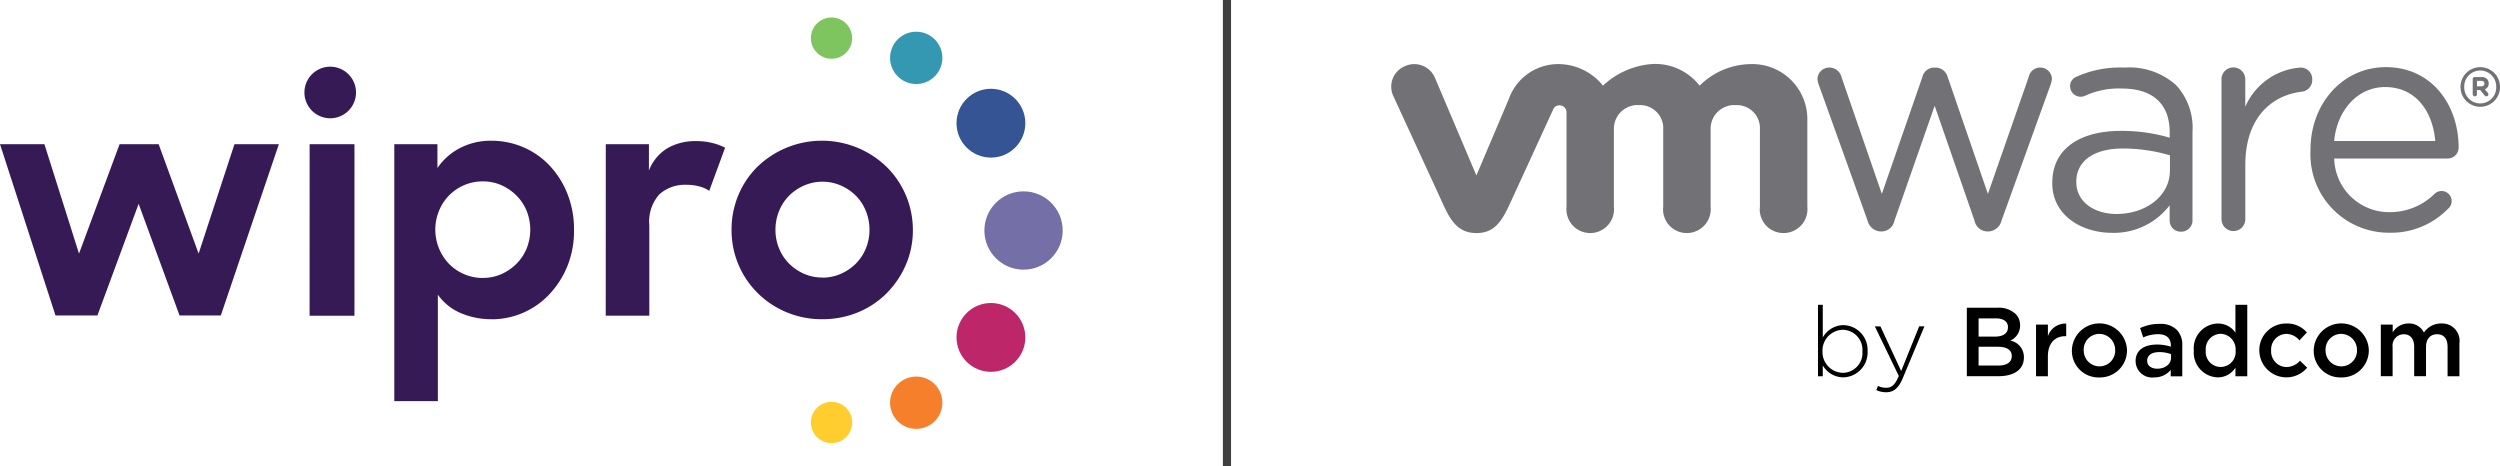 <svg xmlns="http://www.w3.org/2000/svg" width="214.409" height="40" viewBox="0 0 214.409 40">
  <g id="Group_17584" data-name="Group 17584" transform="translate(-1909.762 -2568.5)">
    <g id="Group_17509" data-name="Group 17509" transform="translate(-125.281 -430.5)">
      <ellipse id="Ellipse_3" data-name="Ellipse 3" cx="1.77" cy="1.77" rx="1.77" ry="1.77" transform="translate(2104.588 3000.5)" fill="#7ec45f"/>
      <ellipse id="Ellipse_4" data-name="Ellipse 4" cx="2.951" cy="2.951" rx="2.951" ry="2.951" transform="translate(2117.077 3006.614)" fill="#355493"/>
      <ellipse id="Ellipse_5" data-name="Ellipse 5" cx="1.77" cy="1.77" rx="1.77" ry="1.77" transform="translate(2104.588 3033.462)" fill="#ffcd2e"/>
      <ellipse id="Ellipse_6" data-name="Ellipse 6" cx="2.951" cy="2.951" rx="2.951" ry="2.951" transform="translate(2117.077 3024.987)" fill="#be266a"/>
      <path id="Path_29401" data-name="Path 29401" d="M456.343,68.724a2.242,2.242,0,1,1-1.586-2.746A2.242,2.242,0,0,1,456.343,68.724Z" transform="translate(1659.445 2935.819)" fill="#3498b3"/>
      <path id="Path_29402" data-name="Path 29402" d="M456.343,214.764a2.242,2.242,0,1,1-1.586-2.746,2.242,2.242,0,0,1,1.586,2.746Z" transform="translate(1659.445 2819.354)" fill="#f57f2a"/>
      <ellipse id="Ellipse_7" data-name="Ellipse 7" cx="3.358" cy="3.358" rx="3.358" ry="3.358" transform="translate(2119.467 3022.127) rotate(-90)" fill="#746fa7"/>
      <path id="Path_29403" data-name="Path 29403" d="M101.554,87.366H105.4v14.709h-3.848Zm2.339-6.574a2.212,2.212,0,1,0,1.565,2.708A2.212,2.212,0,0,0,103.893,80.793Zm13.293,21.582a6.576,6.576,0,0,1-2.7-.539,4.593,4.593,0,0,1-1.934-1.565V109.4h-3.736V87.366h3.7V89.41a5.191,5.191,0,0,1,1.934-1.715,5.717,5.717,0,0,1,2.7-.628,6.936,6.936,0,0,1,2.669.531,6.754,6.754,0,0,1,2.26,1.539,7.6,7.6,0,0,1,1.565,2.43,8.2,8.2,0,0,1,.585,3.159,8.009,8.009,0,0,1-.6,3.173,7.817,7.817,0,0,1-1.582,2.41,6.786,6.786,0,0,1-4.875,2.072Zm-.763-3.542A3.88,3.88,0,0,0,118,98.507a4.265,4.265,0,0,0,1.292-.885,4.016,4.016,0,0,0,.873-1.308,4.364,4.364,0,0,0,0-3.24,4.016,4.016,0,0,0-.873-1.308A4.266,4.266,0,0,0,118,90.88a3.848,3.848,0,0,0-1.582-.326,3.993,3.993,0,0,0-1.62.326,4.083,4.083,0,0,0-1.294.885,4.128,4.128,0,0,0-.857,1.32,4.257,4.257,0,0,0,.857,4.536,4.05,4.05,0,0,0,2.914,1.215Zm10.531-11.467h3.7v2.26a3.848,3.848,0,0,1,1.592-1.92,4.814,4.814,0,0,1,2.467-.608,5.625,5.625,0,0,1,1.375.162,5,5,0,0,1,1.1.405l-1.361,3.7a2.618,2.618,0,0,0-.81-.367,4.05,4.05,0,0,0-1.142-.15,3.266,3.266,0,0,0-2.317.81,3.479,3.479,0,0,0-.871,2.649v7.763H126.95Zm18.557,15.009a7.827,7.827,0,0,1-3.078-.608,7.675,7.675,0,0,1-2.465-1.648,7.58,7.58,0,0,1-2.228-5.407,7.658,7.658,0,0,1,.585-2.981,7.4,7.4,0,0,1,1.634-2.43,7.971,7.971,0,0,1,11.086.014,7.592,7.592,0,0,1,2.246,5.419,7.414,7.414,0,0,1-.6,2.969,7.909,7.909,0,0,1-1.634,2.43,7.494,7.494,0,0,1-2.467,1.648,7.917,7.917,0,0,1-3.084.593Zm.026-3.568a3.832,3.832,0,0,0,1.58-.328,4.2,4.2,0,0,0,1.282-.871,3.965,3.965,0,0,0,.857-1.294,4.156,4.156,0,0,0,.314-1.62,4.2,4.2,0,0,0-.314-1.608,3.957,3.957,0,0,0-.857-1.306,4.2,4.2,0,0,0-1.282-.871,3.967,3.967,0,0,0-3.159,0,4.214,4.214,0,0,0-1.28.871,3.957,3.957,0,0,0-.857,1.306,4.168,4.168,0,0,0-.314,1.608,4.119,4.119,0,0,0,.314,1.62,3.965,3.965,0,0,0,.857,1.294,4.215,4.215,0,0,0,1.28.871,3.832,3.832,0,0,0,1.578.32ZM75,87.362h3.809l2.967,9.385,3.481-9.385h3.348l3.429,9.385,3.074-9.385h3.809l-4.98,14.693H90.4L86.89,92.478l-3.536,9.577H79.761Z" transform="translate(1960.043 2924.003)" fill="#351a55"/>
    </g>
    <line id="Line_1" data-name="Line 1" y2="40" transform="translate(2014.991 2568.5)" fill="none" stroke="#404040" stroke-width="0.7"/>
    <g id="Group_17583" data-name="Group 17583" transform="translate(2028.366 2573.2)">
      <g id="Group_17580" data-name="Group 17580" transform="translate(37.314 21.441)">
        <path id="Path_31254" data-name="Path 31254" d="M116.8,71.245v.924h-.411V66.04h.411v2.8a2.065,2.065,0,0,1,1.762-1.057,2.127,2.127,0,0,1,2.082,2.224v.016a2.14,2.14,0,0,1-2.082,2.24,2.054,2.054,0,0,1-1.762-1.025Zm3.4-1.2V70.03a1.723,1.723,0,0,0-1.68-1.848,1.788,1.788,0,0,0-1.746,1.838v.016a1.787,1.787,0,0,0,1.746,1.838A1.7,1.7,0,0,0,120.2,70.046Z" transform="translate(-116.39 -66.04)"/>
        <path id="Path_31255" data-name="Path 31255" d="M135.6,71.88h.452L134.2,76.313c-.376.9-.813,1.218-1.427,1.218a1.954,1.954,0,0,1-.848-.184l.142-.361a1.513,1.513,0,0,0,.731.158c.446,0,.737-.259,1.057-1.006L131.8,71.883h.478l1.778,3.828,1.544-3.828Z" transform="translate(-126.924 -70.032)"/>
        <path id="Path_31256" data-name="Path 31256" d="M156.71,66.823h2.636a2.132,2.132,0,0,1,1.538.519,1.319,1.319,0,0,1,.4.974v.016a1.4,1.4,0,0,1-.838,1.31,1.439,1.439,0,0,1,1.167,1.427v.016c0,1.05-.864,1.61-2.174,1.61h-2.721V66.82Zm3.534,1.661c0-.462-.37-.747-1.031-.747h-1.487V69.3h1.411c.664,0,1.107-.259,1.107-.8v-.016Zm-.883,1.686h-1.636v1.61h1.712c.706,0,1.133-.278,1.133-.807v-.016C160.57,70.462,160.174,70.171,159.361,70.171Z" transform="translate(-143.953 -66.573)"/>
        <path id="Path_31257" data-name="Path 31257" d="M175.493,71.218h1.016v1a1.568,1.568,0,0,1,1.569-1.082v1.076h-.06c-.889,0-1.512.579-1.512,1.753v1.686H175.49V71.218Z" transform="translate(-156.791 -69.522)"/>
        <path id="Path_31258" data-name="Path 31258" d="M185.21,73.442v-.016a2.364,2.364,0,0,1,4.727-.016v.016a2.318,2.318,0,0,1-2.376,2.31,2.28,2.28,0,0,1-2.351-2.291Zm3.711,0v-.016A1.37,1.37,0,0,0,187.561,72a1.342,1.342,0,0,0-1.335,1.411v.016a1.349,1.349,0,1,0,2.7.016Z" transform="translate(-163.436 -69.506)"/>
        <path id="Path_31259" data-name="Path 31259" d="M202.48,74.441v-.016c0-.959.747-1.427,1.832-1.427a3.75,3.75,0,0,1,1.193.184v-.108c0-.63-.386-.965-1.1-.965a3.047,3.047,0,0,0-1.269.278l-.269-.8a3.781,3.781,0,0,1,1.671-.361,1.979,1.979,0,0,1,1.468.5,1.833,1.833,0,0,1,.478,1.37v2.629h-.99v-.554a1.806,1.806,0,0,1-1.443.645,1.415,1.415,0,0,1-1.569-1.37Zm3.041-.32v-.3a2.8,2.8,0,0,0-1.006-.177c-.655,0-1.041.278-1.041.737v.016c0,.427.376.671.864.671.671,0,1.183-.386,1.183-.949Z" transform="translate(-175.242 -69.588)"/>
        <path id="Path_31260" data-name="Path 31260" d="M218.26,69.96v-.016a2.117,2.117,0,0,1,2.057-2.3,1.814,1.814,0,0,1,1.512.781V66.04h1.016v6.129h-1.016v-.737a1.772,1.772,0,0,1-1.512.832,2.126,2.126,0,0,1-2.057-2.3Zm3.585,0v-.016a1.328,1.328,0,0,0-1.285-1.417,1.308,1.308,0,0,0-1.275,1.417v.016a1.286,1.286,0,1,0,2.56,0Z" transform="translate(-186.029 -66.04)"/>
        <path id="Path_31261" data-name="Path 31261" d="M236.01,73.442v-.016a2.288,2.288,0,0,1,2.31-2.316,2.234,2.234,0,0,1,1.772.766l-.639.68A1.483,1.483,0,0,0,238.31,72a1.339,1.339,0,0,0-1.285,1.411v.016a1.34,1.34,0,0,0,1.326,1.417A1.561,1.561,0,0,0,239.5,74.3l.614.6a2.322,2.322,0,0,1-4.1-1.459Z" transform="translate(-198.163 -69.506)"/>
        <path id="Path_31262" data-name="Path 31262" d="M250.76,73.442v-.016a2.364,2.364,0,0,1,4.727-.016v.016a2.318,2.318,0,0,1-2.376,2.31,2.28,2.28,0,0,1-2.351-2.291Zm3.711,0v-.016A1.37,1.37,0,0,0,253.111,72a1.342,1.342,0,0,0-1.335,1.411v.016a1.349,1.349,0,1,0,2.7.016Z" transform="translate(-208.246 -69.506)"/>
        <path id="Path_31263" data-name="Path 31263" d="M268.953,71.195h1.016v.671a1.585,1.585,0,0,1,1.351-.766,1.4,1.4,0,0,1,1.326.781,1.778,1.778,0,0,1,1.493-.781,1.491,1.491,0,0,1,1.553,1.7v2.829h-1.016V73.106c0-.706-.326-1.082-.9-1.082s-.949.386-.949,1.1v2.5h-1.016V73.1c0-.69-.335-1.076-.9-1.076a.969.969,0,0,0-.949,1.1v2.5H268.95V71.195Z" transform="translate(-220.681 -69.499)"/>
      </g>
      <g id="vmware_logo_gray" data-name="vmware logo gray" transform="translate(0.716 0.8)">
        <g id="Group_17581" data-name="Group 17581">
          <path id="Path_31264" data-name="Path 31264" d="M120.547,14.86,116.383,3.268a1.912,1.912,0,0,1-.133-.557,1.008,1.008,0,0,1,1.035-.981,1.074,1.074,0,0,1,1.035.848l3.449,9.989,3.474-10.017a1.046,1.046,0,0,1,1.006-.819h.108a1.089,1.089,0,0,1,1.063.819l3.446,10.017L134.37,2.524a1.005,1.005,0,0,1,1.987.161,1.933,1.933,0,0,1-.133.56l-4.192,11.618a1.213,1.213,0,0,1-1.114.924h-.082a1.149,1.149,0,0,1-1.117-.924L126.3,5.011l-3.449,9.852a1.141,1.141,0,0,1-1.114.924h-.054a1.212,1.212,0,0,1-1.139-.924" transform="translate(-79.696 -1.436)" fill="#727175"/>
          <path id="Path_31265" data-name="Path 31265" d="M225.75,2.678a1.022,1.022,0,1,1,2.044,0V5.032a5.59,5.59,0,0,1,4.73-3.363A.986.986,0,0,1,233.536,2.7a1,1,0,0,1-.9,1.038c-2.658.32-4.838,2.31-4.838,6.274v4.657a1.022,1.022,0,1,1-2.044,0V2.678" transform="translate(-154.551 -1.374)" fill="#727175"/>
          <path id="Path_31266" data-name="Path 31266" d="M256.6,15.82a6.726,6.726,0,0,1-6.717-7.075V8.691c0-3.914,2.734-7.071,6.458-7.071,3.98,0,6.246,3.284,6.246,6.891a.94.94,0,0,1-.936.946h-9.735a4.713,4.713,0,0,0,4.736,4.6,5.459,5.459,0,0,0,3.879-1.579.866.866,0,0,1,1.459.636.856.856,0,0,1-.316.655,6.81,6.81,0,0,1-5.075,2.05m3.983-7.866c-.209-2.471-1.617-4.626-4.3-4.626-2.344,0-4.116,1.971-4.373,4.626h8.666Z" transform="translate(-171.046 -1.361)" fill="#727175"/>
          <path id="Path_31267" data-name="Path 31267" d="M179.9,11.646v-.054c0-2.886,2.382-4.423,5.853-4.423a14.7,14.7,0,0,1,4.214.582V7.274c0-2.465-1.516-3.737-4.081-3.737a6.943,6.943,0,0,0-3.189.626,1.027,1.027,0,0,1-.37.079.909.909,0,0,1-.9-.873.849.849,0,0,1,.56-.851A9.088,9.088,0,0,1,186.1,1.74a6,6,0,0,1,4.423,1.509,5.407,5.407,0,0,1,1.4,4v7.559a.969.969,0,0,1-.984,1.006.949.949,0,0,1-.975-.956V13.551a6,6,0,0,1-4.952,2.36c-2.544,0-5.116-1.459-5.116-4.265m10.093-1.06V9.264a14.3,14.3,0,0,0-4.028-.585c-2.566,0-4,1.117-4,2.835v.054c0,1.721,1.588,2.727,3.442,2.727,2.515,0,4.581-1.538,4.581-3.708" transform="translate(-123.207 -1.443)" fill="#727175"/>
          <path id="Path_31268" data-name="Path 31268" d="M4.454,1.952A1.927,1.927,0,0,0,1.862.987,1.9,1.9,0,0,0,.913,3.581L5.26,13.029c.683,1.481,1.4,2.259,2.756,2.259,1.443,0,2.076-.848,2.756-2.259,0,0,3.794-8.258,3.828-8.34a.556.556,0,0,1,.547-.354.6.6,0,0,1,.6.611v8.078a2.043,2.043,0,1,0,4.062,0V6.416a2.031,2.031,0,0,1,2.158-2.1,1.979,1.979,0,0,1,2.072,2.1v6.606a2.03,2.03,0,0,0,2.019,2.265,2.051,2.051,0,0,0,2.047-2.265V6.416a2.029,2.029,0,0,1,2.155-2.1,1.979,1.979,0,0,1,2.072,2.1v6.606a2.028,2.028,0,0,0,2.019,2.265A2.049,2.049,0,0,0,36.4,13.022V5.5A4.713,4.713,0,0,0,31.505.8a6.274,6.274,0,0,0-4.344,1.851A4.805,4.805,0,0,0,22.972.8a6.888,6.888,0,0,0-4.1,1.848A4.919,4.919,0,0,0,15.211.8a4.488,4.488,0,0,0-4.417,3L8.016,10.349l-3.563-8.4" transform="translate(-0.716 -0.8)" fill="#727175"/>
          <path id="Path_31269" data-name="Path 31269" d="M290.55,3.325V3.312a1.694,1.694,0,1,1,3.389-.009v.009a1.694,1.694,0,1,1-3.389.013m3.063-.013h0a1.372,1.372,0,1,0-2.743,0v.009a1.372,1.372,0,1,0,2.743-.013" transform="translate(-198.848 -1.354)" fill="#727175"/>
          <path id="Path_31270" data-name="Path 31270" d="M293.86,4.484a.181.181,0,0,1,.18-.184h.566a.627.627,0,0,1,.478.171.5.5,0,0,1,.146.373v.006a.505.505,0,0,1-.329.5l.25.3a.209.209,0,0,1,.057.136.169.169,0,0,1-.171.168.229.229,0,0,1-.177-.092l-.351-.446h-.288v.358a.18.18,0,1,1-.361,0Zm.728.614c.177,0,.275-.089.275-.231V4.86c0-.152-.1-.234-.278-.234h-.361V5.1Z" transform="translate(-201.111 -3.193)" fill="#727175"/>
        </g>
      </g>
    </g>
  </g>
</svg>
